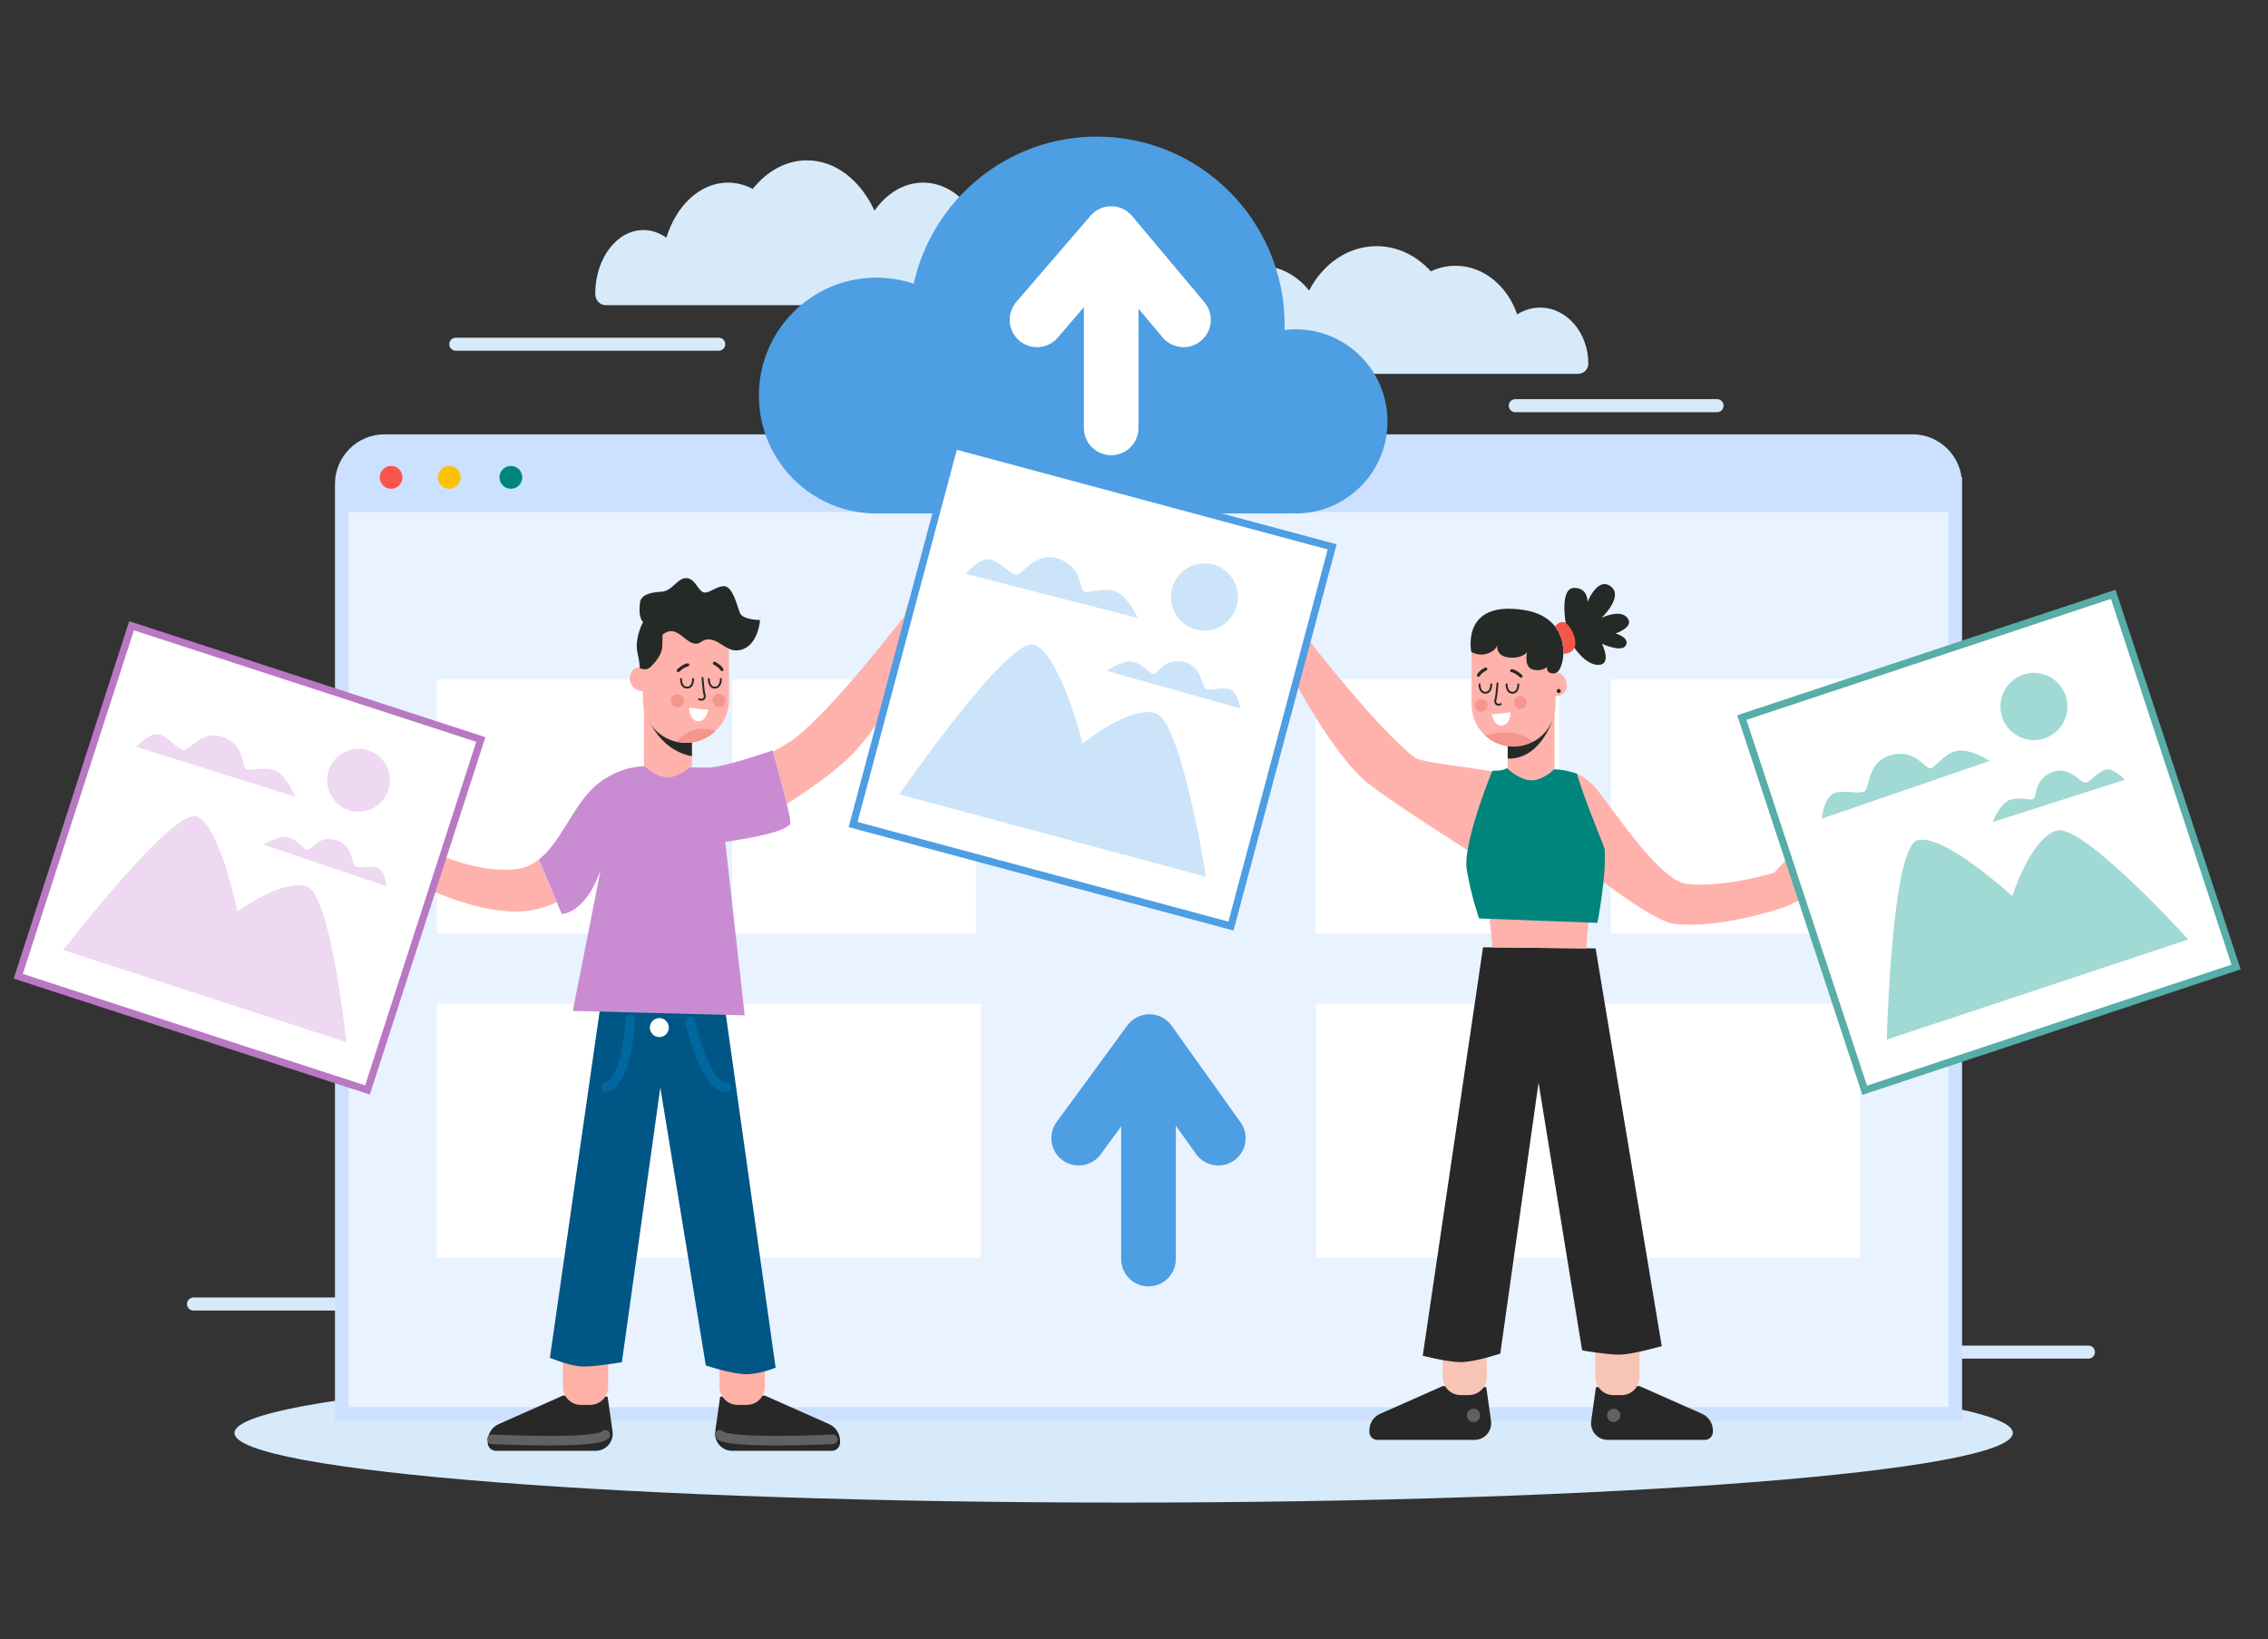 <svg width="166" height="120" viewBox="0 0 166 120" fill="none" xmlns="http://www.w3.org/2000/svg">
<rect x="0" y="0" width="166" height="120" fill="#333333" stroke="none"/>
<g clip-path="url(#clip0_3743_22268)">
<path d="M33.407 95.939H14.159C13.896 95.939 13.684 95.726 13.684 95.462C13.684 95.198 13.896 94.985 14.159 94.985H33.407C33.67 94.985 33.883 95.198 33.883 95.462C33.883 95.726 33.67 95.939 33.407 95.939Z" fill="#D7EAFA"/>
<path d="M152.858 99.46H133.61C133.347 99.46 133.135 99.246 133.135 98.982C133.135 98.719 133.347 98.505 133.61 98.505H152.858C153.121 98.505 153.334 98.719 153.334 98.982C153.334 99.246 153.121 99.46 152.858 99.46Z" fill="#D7EAFA"/>
<path d="M44.326 22.342C43.915 22.342 43.567 21.974 43.567 21.511V21.503C43.567 18.928 45.144 16.841 47.093 16.841C47.701 16.841 48.275 17.047 48.774 17.404C49.493 15.04 51.243 13.369 53.288 13.369C53.925 13.369 54.533 13.537 55.093 13.83C56.129 12.535 57.526 11.738 59.063 11.738C61.158 11.738 62.993 13.214 64.005 15.424C64.894 14.163 66.155 13.369 67.563 13.369C70.25 13.369 72.43 16.25 72.43 19.805C72.43 20.471 72.353 21.114 72.21 21.719C72.122 22.089 71.817 22.34 71.477 22.34H44.329L44.326 22.342Z" fill="#D7EAFA"/>
<path d="M115.493 27.369C115.905 27.369 116.253 27.044 116.253 26.636V26.628C116.253 24.36 114.675 22.518 112.726 22.518C112.118 22.518 111.545 22.7 111.046 23.014C110.326 20.93 108.579 19.456 106.532 19.456C105.894 19.456 105.286 19.603 104.726 19.864C103.69 18.721 102.294 18.02 100.756 18.02C98.661 18.02 96.826 19.32 95.815 21.268C94.925 20.157 93.664 19.459 92.257 19.459C89.57 19.459 87.39 21.998 87.39 25.133C87.39 25.719 87.467 26.287 87.61 26.82C87.698 27.145 88.003 27.369 88.343 27.369H115.491H115.493Z" fill="#D7EAFA"/>
<path d="M52.608 25.676H33.36C33.097 25.676 32.884 25.463 32.884 25.199C32.884 24.935 33.097 24.722 33.36 24.722H52.608C52.871 24.722 53.083 24.935 53.083 25.199C53.083 25.463 52.871 25.676 52.608 25.676Z" fill="#D7EAFA"/>
<path d="M125.679 30.175H110.904C110.642 30.175 110.429 29.962 110.429 29.698C110.429 29.434 110.642 29.221 110.904 29.221H125.679C125.941 29.221 126.154 29.434 126.154 29.698C126.154 29.962 125.941 30.175 125.679 30.175Z" fill="#D7EAFA"/>
<path d="M82.244 109.998C118.187 109.998 147.325 107.716 147.325 104.902C147.325 102.088 118.187 99.806 82.244 99.806C46.3 99.806 17.163 102.088 17.163 104.902C17.163 107.716 46.3 109.998 82.244 109.998Z" fill="#D7EAFA"/>
<path d="M143.108 35.433V103.508H25.017V35.433C25.017 33.701 26.416 32.296 28.142 32.296H139.98C141.706 32.296 143.106 33.701 143.106 35.433H143.108Z" fill="#E9F2FF" stroke="#CCE0FF" stroke-miterlimit="10"/>
<path d="M143.108 35.433V37.499H25.017V35.433C25.017 33.701 26.416 32.296 28.142 32.296H139.98C141.706 32.296 143.106 33.701 143.106 35.433H143.108Z" fill="#CCE0FF"/>
<path d="M29.459 34.946C29.459 35.41 29.085 35.783 28.626 35.783C28.166 35.783 27.792 35.407 27.792 34.946C27.792 34.485 28.166 34.109 28.626 34.109C29.085 34.109 29.459 34.485 29.459 34.946Z" fill="#F8554A"/>
<path d="M33.718 34.946C33.718 35.41 33.344 35.783 32.885 35.783C32.425 35.783 32.051 35.407 32.051 34.946C32.051 34.485 32.425 34.109 32.885 34.109C33.344 34.109 33.718 34.485 33.718 34.946Z" fill="#FEC107"/>
<path d="M38.225 34.946C38.225 35.41 37.85 35.783 37.391 35.783C36.931 35.783 36.557 35.407 36.557 34.946C36.557 34.485 36.931 34.109 37.391 34.109C37.85 34.109 38.225 34.485 38.225 34.946Z" fill="#00857C"/>
<path d="M71.79 73.483H31.974V92.083H71.79V73.483Z" fill="white"/>
<path d="M49.807 49.729H31.974V68.329H49.807V49.729Z" fill="white"/>
<path d="M71.431 49.729H53.599V68.329H71.431V49.729Z" fill="white"/>
<path d="M114.12 49.729H96.288V68.329H114.12V49.729Z" fill="white"/>
<path d="M135.745 49.729H117.913V68.329H135.745V49.729Z" fill="white"/>
<path d="M136.149 73.483H96.333V92.083H136.149V73.483Z" fill="white"/>
<path d="M43.601 106.208H36.294C35.965 106.208 35.696 105.938 35.696 105.608V105.493C35.696 104.955 36.012 104.467 36.504 104.251L41.203 102.165L44.475 102.245L44.833 104.782C44.939 105.533 44.358 106.208 43.601 106.208Z" fill="#282828"/>
<path d="M53.583 106.208H60.89C61.219 106.208 61.487 105.938 61.487 105.608V105.493C61.487 104.955 61.171 104.467 60.68 104.251L55.98 102.165L52.709 102.245L52.35 104.782C52.244 105.533 52.826 106.208 53.583 106.208Z" fill="#282828"/>
<path d="M41.203 98.961H44.514V101.525C44.514 102.255 43.925 102.847 43.197 102.847H42.518C41.79 102.847 41.201 102.255 41.201 101.525V98.961H41.203Z" fill="#FFB1A5"/>
<path d="M54.663 102.847H53.983C53.256 102.847 52.666 102.255 52.666 101.525V98.961H55.977V101.525C55.977 102.255 55.388 102.847 54.66 102.847H54.663Z" fill="#FFB1A5"/>
<path d="M44.552 69.416L40.248 99.401C40.248 99.401 41.764 100.04 42.722 100.04C43.681 100.04 45.516 99.721 45.516 99.721L48.33 79.615L51.66 99.96C51.66 99.96 53.574 100.6 54.613 100.6C55.651 100.6 56.769 100.12 56.769 100.12L52.48 69.682L44.552 69.413V69.416Z" fill="#005685"/>
<path d="M46.134 74.634C46.134 74.634 45.972 79.106 44.352 79.594" stroke="#0068A1" stroke-width="0.7" stroke-miterlimit="10" stroke-linecap="round"/>
<path d="M50.507 74.796C50.507 74.796 51.562 79.594 53.181 79.594" stroke="#0068A1" stroke-width="0.7" stroke-miterlimit="10" stroke-linecap="round"/>
<path d="M48.603 75.226C48.603 75.418 48.45 75.572 48.258 75.572C48.067 75.572 47.913 75.418 47.913 75.226C47.913 75.034 48.067 74.879 48.258 74.879C48.45 74.879 48.603 75.034 48.603 75.226Z" stroke="white" stroke-width="0.7" stroke-miterlimit="10" stroke-linecap="round"/>
<path d="M36.01 105.365C36.01 105.365 43.705 105.744 44.297 105.04" stroke="#616161" stroke-width="0.7" stroke-miterlimit="10" stroke-linecap="round"/>
<path d="M60.956 105.365C60.956 105.365 53.261 105.744 52.669 105.04" stroke="#616161" stroke-width="0.7" stroke-miterlimit="10" stroke-linecap="round"/>
<path d="M70.398 43.348C70.127 43.197 69.094 44.446 69.094 44.446C69.094 44.446 70.239 42.114 69.862 41.995C69.485 41.875 68.555 44.204 68.555 44.204C68.555 44.204 69.503 41.587 69.087 41.552C68.667 41.517 67.939 44.039 67.939 44.039C67.939 44.039 68.322 42.09 67.918 42.138C67.514 42.186 67.382 44.087 67.382 44.087C67.382 44.087 67.422 43.354 67.066 43.221C66.713 43.087 66.192 45.115 66.192 45.115C66.192 45.115 60.895 51.999 58.173 54.038C57.648 54.43 57.111 54.755 56.58 55.019C56.7 55.448 57.255 57.431 57.592 58.851C59.198 57.825 60.895 56.634 62.058 55.533C64.928 52.809 68.032 46.453 68.032 46.453C68.032 46.453 70.672 43.5 70.401 43.348H70.398Z" fill="#FFB2AB"/>
<path d="M39.443 62.913C38.925 63.323 38.322 63.593 37.582 63.651C34.802 63.859 31.963 62.484 31.883 62.444C31.883 62.444 30.479 60.818 30.24 61.114C30.001 61.407 30.399 62.023 30.399 62.023C30.399 62.023 29.334 60.448 28.963 60.608C28.591 60.767 29.895 62.263 29.895 62.263C29.895 62.263 28.007 60.448 27.659 60.688C27.314 60.927 29.441 62.716 29.441 62.716C29.441 62.716 27.473 61.167 27.205 61.46C26.939 61.754 29.093 63.195 29.093 63.195C29.093 63.195 27.576 62.636 27.417 62.902C27.258 63.169 30.811 64.84 30.811 64.84C31.185 65.026 35.856 67.324 39.178 66.585C39.756 66.457 40.279 66.271 40.752 66.052L39.443 62.913Z" fill="#FFB2AB"/>
<path d="M57.852 60.192C57.836 59.954 57.733 59.453 57.589 58.851C57.252 57.431 56.697 55.445 56.578 55.019C56.564 54.965 56.554 54.936 56.554 54.936C56.554 54.936 53.065 56.143 51.934 56.189C51.827 56.189 51.726 56.197 51.633 56.197C50.946 56.207 50.526 56.151 50.526 56.151L47.183 56.095C47.183 56.095 46.711 56.079 46.028 56.25C45.2 56.455 44.055 56.932 43.068 58.044C41.748 59.52 40.941 61.705 39.51 62.865C39.51 62.865 39.504 62.865 39.502 62.865C39.462 62.889 39.44 62.899 39.44 62.899L39.446 62.91L40.755 66.049L41.113 66.91C41.113 66.91 42.805 66.926 43.949 63.739L41.926 74.005L54.507 74.33L53.083 61.631C54.472 61.436 57.897 60.879 57.855 60.189L57.852 60.192Z" fill="#C98CD2"/>
<path d="M50.643 51.861V56.047C50.643 56.047 50.6 56.087 50.523 56.151C50.261 56.373 49.599 56.866 48.941 56.906C48.914 56.906 48.888 56.906 48.861 56.906C48.821 56.906 48.776 56.906 48.736 56.898C48.033 56.836 47.364 56.263 47.18 56.093C47.148 56.063 47.13 56.045 47.13 56.045V51.858H50.643V51.861Z" fill="#FFB2AB"/>
<path d="M50.643 54.025V55.358C48.025 54.875 47.183 52.047 47.133 51.872C47.515 52.882 49.485 53.654 50.643 54.025Z" fill="#252A26"/>
<path d="M53.357 47.535V51.218C53.357 52.117 52.985 52.929 52.385 53.505C51.819 54.051 51.052 54.382 50.208 54.382C49.977 54.382 49.754 54.358 49.538 54.31C48.118 54.001 47.053 52.732 47.053 51.216V50.6C46.163 50.571 45.818 49.627 46.325 49.054C46.509 48.849 46.875 48.798 47.053 48.86V47.535C47.053 45.787 48.463 44.369 50.208 44.369C51.078 44.369 51.864 44.724 52.435 45.294C53.004 45.867 53.357 46.658 53.357 47.533V47.535Z" fill="#FFB2AB"/>
<path d="M47.632 48.804C47.632 48.804 48.402 48.114 48.463 47.421C48.524 46.73 48.463 45.734 48.463 45.734C48.463 45.734 47.268 45.734 47.188 45.489C47.109 45.243 46.44 46.749 46.641 47.685C46.843 48.62 46.825 48.905 46.825 48.905C46.825 48.905 47.31 49.169 47.634 48.804H47.632Z" fill="#252A26"/>
<path d="M48.604 46.387C49.435 45.776 50.04 46.853 50.688 47.077C51.336 47.301 51.315 46.669 52.085 46.832C52.855 46.994 53.421 47.97 54.475 47.482C55.529 46.994 55.63 45.39 55.63 45.39C55.63 45.39 54.355 45.39 54.151 44.862C53.949 44.334 53.625 42.911 52.996 42.911C52.367 42.911 51.841 43.54 51.437 43.338C51.031 43.135 50.829 42.28 50.181 42.322C49.533 42.362 49.209 43.276 48.4 43.319C47.59 43.359 46.902 43.543 46.841 44.132C46.78 44.721 46.758 45.454 47.287 45.696C47.813 45.942 47.773 46.997 48.604 46.387Z" fill="#252A26"/>
<path d="M50.285 50.406C49.91 50.406 49.777 50.043 49.777 49.708C49.777 49.67 49.809 49.638 49.846 49.638C49.884 49.638 49.915 49.67 49.915 49.708C49.915 49.801 49.934 50.27 50.287 50.27C50.64 50.27 50.659 49.801 50.659 49.708C50.659 49.67 50.691 49.638 50.728 49.638C50.765 49.638 50.797 49.67 50.797 49.708C50.797 50.046 50.664 50.406 50.29 50.406H50.285Z" fill="#282828"/>
<path d="M52.318 50.406C51.944 50.406 51.811 50.043 51.811 49.708C51.811 49.67 51.843 49.638 51.88 49.638C51.917 49.638 51.949 49.67 51.949 49.708C51.949 49.801 51.968 50.27 52.321 50.27C52.674 50.27 52.693 49.801 52.693 49.708C52.693 49.67 52.724 49.638 52.762 49.638C52.799 49.638 52.831 49.67 52.831 49.708C52.831 50.046 52.698 50.406 52.324 50.406H52.318Z" fill="#282828"/>
<path d="M49.645 49.201C49.615 49.201 49.586 49.19 49.562 49.166C49.517 49.121 49.52 49.049 49.562 49.004C49.578 48.988 49.974 48.607 50.327 48.562C50.388 48.553 50.446 48.599 50.454 48.66C50.462 48.724 50.417 48.78 50.356 48.788C50.125 48.817 49.822 49.071 49.724 49.166C49.703 49.188 49.674 49.198 49.645 49.198V49.201Z" fill="#282828"/>
<path d="M52.839 49.132C52.799 49.132 52.762 49.11 52.74 49.076C52.592 48.82 52.246 48.663 52.244 48.663C52.185 48.636 52.162 48.569 52.185 48.511C52.212 48.452 52.278 48.428 52.337 48.452C52.353 48.46 52.751 48.641 52.937 48.959C52.969 49.012 52.95 49.084 52.897 49.116C52.879 49.126 52.86 49.132 52.839 49.132Z" fill="#282828"/>
<path d="M51.341 51.298C51.285 51.298 51.216 51.285 51.137 51.251C51.102 51.237 51.086 51.195 51.099 51.16C51.115 51.125 51.155 51.109 51.19 51.123C51.275 51.157 51.389 51.187 51.461 51.115C51.522 51.053 51.529 50.941 51.5 50.872C51.429 50.707 51.354 49.737 51.346 49.627C51.344 49.59 51.373 49.556 51.41 49.553C51.447 49.55 51.482 49.58 51.484 49.617C51.514 50.022 51.58 50.707 51.628 50.816C51.676 50.925 51.665 51.104 51.559 51.211C51.522 51.248 51.453 51.296 51.344 51.296L51.341 51.298Z" fill="#282828"/>
<path d="M50.433 51.799C50.433 51.799 51.331 51.93 51.84 51.959C51.84 51.959 51.734 52.548 51.37 52.74C51.041 52.913 50.452 52.745 50.433 51.799Z" fill="white"/>
<path d="M49.578 51.789C49.842 51.789 50.056 51.574 50.056 51.309C50.056 51.044 49.842 50.83 49.578 50.83C49.314 50.83 49.1 51.044 49.1 51.309C49.1 51.574 49.314 51.789 49.578 51.789Z" fill="#F4968E"/>
<path d="M53.107 51.277C53.107 51.544 52.892 51.757 52.629 51.757C52.366 51.757 52.151 51.541 52.151 51.277C52.151 51.013 52.366 50.797 52.629 50.797C52.892 50.797 53.107 51.013 53.107 51.277Z" fill="#F4968E"/>
<path d="M52.382 53.505C51.817 54.051 51.049 54.382 50.205 54.382C49.974 54.382 49.751 54.358 49.536 54.31L49.528 54.302C49.528 54.302 50.51 52.871 52.385 53.505H52.382Z" fill="#F4968E"/>
<path d="M117.663 105.408H124.787C125.109 105.408 125.369 105.147 125.369 104.824V104.712C125.369 104.187 125.061 103.713 124.583 103.502L120 101.469L116.811 101.546L116.463 104.019C116.359 104.752 116.928 105.408 117.666 105.408H117.663Z" fill="#282828"/>
<path d="M107.931 105.408H100.807C100.486 105.408 100.226 105.147 100.226 104.824V104.712C100.226 104.187 100.534 103.713 101.012 103.502L105.595 101.469L108.784 101.546L109.131 104.019C109.235 104.752 108.667 105.408 107.929 105.408H107.931Z" fill="#282828"/>
<path d="M118.685 102.132H118.088C117.36 102.132 116.771 101.541 116.771 100.81V98.345H120V100.81C120 101.541 119.41 102.132 118.682 102.132H118.685Z" fill="#F8C4B5"/>
<path d="M105.594 98.343H108.823V100.808C108.823 101.538 108.234 102.13 107.506 102.13H106.909C106.181 102.13 105.592 101.538 105.592 100.808V98.343H105.594Z" fill="#F8C4B5"/>
<path d="M116.787 69.432L121.627 98.545C121.627 98.545 119.453 99.169 118.521 99.169C117.589 99.169 115.799 98.857 115.799 98.857L112.61 79.258L109.809 99.092C109.809 99.092 107.942 99.715 106.93 99.715C105.919 99.715 104.134 99.246 104.134 99.246L108.547 69.349L116.789 69.429L116.787 69.432Z" fill="#282828"/>
<path d="M108.338 103.614C108.338 103.883 108.12 104.102 107.852 104.102C107.583 104.102 107.366 103.883 107.366 103.614C107.366 103.345 107.583 103.126 107.852 103.126C108.12 103.126 108.338 103.345 108.338 103.614Z" fill="#616161"/>
<path d="M118.597 103.614C118.597 103.883 118.38 104.102 118.111 104.102C117.843 104.102 117.625 103.883 117.625 103.614C117.625 103.345 117.843 103.126 118.111 103.126C118.38 103.126 118.597 103.345 118.597 103.614Z" fill="#616161"/>
<path d="M109.025 67.236L109.24 69.349L116.091 69.432L116.274 67.398L109.025 67.236Z" fill="#FFB2AB"/>
<path d="M91.349 44.785C91.62 44.633 92.653 45.883 92.653 45.883C92.653 45.883 91.508 43.551 91.885 43.431C92.262 43.311 93.192 45.64 93.192 45.64C93.192 45.64 92.244 43.023 92.66 42.989C93.08 42.954 93.808 45.475 93.808 45.475C93.808 45.475 93.425 43.524 93.829 43.575C94.233 43.623 94.365 45.523 94.365 45.523C94.365 45.523 94.325 44.79 94.681 44.657C95.034 44.524 95.555 46.552 95.555 46.552C95.555 46.552 100.852 53.436 103.574 55.475C104.099 55.866 109.126 56.325 109.66 56.589C109.54 57.018 107.947 60.938 107.607 62.361C106.001 61.335 100.852 58.073 99.689 56.97C96.819 54.246 93.715 47.89 93.715 47.89C93.715 47.89 91.075 44.937 91.346 44.785H91.349Z" fill="#FFB2AB"/>
<path d="M116.598 57.481C117.49 58.334 121.343 64.509 123.483 64.717C126.258 64.984 129.781 63.92 129.864 63.88C129.864 63.88 131.268 62.254 131.507 62.55C131.746 62.843 131.348 63.459 131.348 63.459C131.348 63.459 132.413 61.884 132.784 62.044C133.156 62.204 131.852 63.699 131.852 63.699C131.852 63.699 133.74 61.884 134.088 62.124C134.433 62.364 132.306 64.152 132.306 64.152C132.306 64.152 134.274 62.604 134.542 62.897C134.808 63.19 132.654 64.632 132.654 64.632C132.654 64.632 134.17 64.072 134.33 64.339C134.489 64.605 130.936 66.276 130.936 66.276C130.562 66.463 125.979 67.995 122.593 67.643C120.512 67.427 113.818 61.735 113.348 61.516L115.265 56.628C115.265 56.628 115.711 56.628 116.6 57.481H116.598Z" fill="#FFB2AB"/>
<path d="M116.922 67.561L108.255 67.236C108.255 67.236 107.674 65.589 107.355 63.665C107.265 63.116 107.379 62.29 107.586 61.389C108.096 59.201 109.166 56.57 109.227 56.421C109.283 56.421 109.333 56.421 109.386 56.421C110.055 56.432 110.347 56.21 110.347 56.21C110.605 56.424 111.367 57.074 112.01 57.111C112.036 57.111 112.06 57.111 112.087 57.111C112.126 57.111 112.169 57.111 112.209 57.106C112.894 57.045 113.547 56.485 113.725 56.32C113.725 56.32 114.184 56.306 114.853 56.472C115.031 56.514 115.223 56.57 115.427 56.645C115.855 58.255 117.44 62.028 117.448 62.148C117.602 64.008 116.922 67.553 116.922 67.553V67.561Z" fill="#00857C"/>
<path d="M113.775 52.199V56.282C113.775 56.282 113.757 56.301 113.728 56.328C113.55 56.493 112.897 57.052 112.212 57.114C112.172 57.114 112.129 57.119 112.089 57.119C112.063 57.119 112.039 57.119 112.012 57.119C111.37 57.082 110.727 56.599 110.47 56.386C110.395 56.325 110.355 56.285 110.355 56.285V52.202H113.778L113.775 52.199Z" fill="#FFB2AB"/>
<path d="M113.852 50.973V51.573C113.852 51.858 113.813 52.133 113.743 52.391C113.512 53.233 112.936 53.932 112.18 54.318C111.76 54.537 111.285 54.657 110.78 54.657C110.634 54.657 110.493 54.649 110.353 54.627C109.718 54.537 109.15 54.257 108.701 53.841C108.09 53.279 107.708 52.471 107.708 51.573V47.98C107.708 47.128 108.053 46.358 108.608 45.798C108.932 45.473 109.325 45.219 109.769 45.07C109.8 45.057 109.832 45.046 109.867 45.036C110.156 44.945 110.462 44.897 110.78 44.897C112.48 44.897 113.852 46.28 113.852 47.98V49.273C113.882 49.268 113.908 49.262 113.94 49.252C114.086 49.23 114.237 49.284 114.386 49.452C114.88 50.014 114.779 50.907 113.855 50.971L113.852 50.973Z" fill="#FFB2AB"/>
<path d="M114.601 45.64C114.601 45.64 114.142 43.066 115.196 43.039C116.25 43.013 116.194 44.068 116.194 44.068C116.194 44.068 116.924 42.197 117.896 42.93C118.868 43.663 117.222 45.233 117.222 45.233C117.222 45.233 118.571 44.556 119.112 45.233C119.651 45.91 118.249 46.371 118.249 46.371C118.249 46.371 119.304 46.669 119.006 47.237C118.709 47.807 117.251 47.127 117.251 47.127C117.251 47.127 118.008 48.644 117.009 48.673C116.011 48.703 115.145 47.29 115.145 47.29L114.606 45.638L114.601 45.64Z" fill="#252A26"/>
<path d="M114.426 47.861C114.399 48.62 114.123 49.222 113.852 49.276C113.157 49.414 113.226 48.836 113.226 48.836C113.226 48.836 112.766 49.214 112.145 48.998C111.524 48.783 111.768 47.751 111.768 47.751C111.768 47.751 111.391 48.239 110.416 48.13C109.553 48.034 109.564 47.381 109.575 47.237C109.553 47.328 109.447 47.629 108.906 47.831C108.258 48.076 107.689 47.725 107.689 47.725C107.689 47.725 106.88 43.903 111.577 44.662C112.673 44.838 113.382 45.297 113.815 45.859C114.298 46.477 114.447 47.221 114.426 47.858V47.861Z" fill="#252A26"/>
<path d="M114.426 47.86C114.45 47.226 114.299 46.48 113.815 45.861V45.856C113.815 45.856 114.246 45.259 114.708 45.694C115.162 46.123 115.908 47.804 114.423 47.86H114.426Z" fill="#F8554A"/>
<path d="M110.701 50.784C110.334 50.784 110.204 50.43 110.204 50.099C110.204 50.062 110.233 50.03 110.273 50.03C110.313 50.03 110.342 50.062 110.342 50.099C110.342 50.19 110.361 50.645 110.701 50.645C111.041 50.645 111.059 50.19 111.059 50.099C111.059 50.062 111.091 50.03 111.128 50.03C111.165 50.03 111.197 50.062 111.197 50.099C111.197 50.43 111.067 50.784 110.701 50.784Z" fill="#252A26"/>
<path d="M108.717 50.784C108.351 50.784 108.221 50.416 108.221 50.099C108.221 50.062 108.253 50.03 108.29 50.03C108.327 50.03 108.359 50.062 108.359 50.099C108.359 50.19 108.377 50.645 108.717 50.645C109.057 50.645 109.076 50.19 109.076 50.099C109.076 50.062 109.108 50.03 109.145 50.03C109.182 50.03 109.214 50.062 109.214 50.099C109.214 50.43 109.084 50.784 108.717 50.784Z" fill="#252A26"/>
<path d="M111.325 49.611C111.295 49.611 111.266 49.6 111.245 49.579C111.149 49.486 110.852 49.238 110.629 49.211C110.565 49.203 110.523 49.147 110.531 49.084C110.539 49.02 110.597 48.977 110.658 48.985C111.003 49.028 111.388 49.401 111.404 49.417C111.449 49.462 111.449 49.534 111.404 49.579C111.383 49.603 111.351 49.614 111.322 49.614L111.325 49.611Z" fill="#252A26"/>
<path d="M108.213 49.542C108.194 49.542 108.173 49.537 108.154 49.526C108.101 49.494 108.082 49.425 108.114 49.369C108.295 49.057 108.685 48.881 108.701 48.873C108.76 48.846 108.826 48.873 108.852 48.932C108.879 48.99 108.852 49.057 108.794 49.084C108.791 49.084 108.454 49.238 108.311 49.486C108.29 49.523 108.252 49.542 108.213 49.542Z" fill="#252A26"/>
<path d="M109.67 51.656C109.564 51.656 109.495 51.608 109.461 51.573C109.36 51.469 109.347 51.296 109.394 51.187C109.439 51.08 109.506 50.414 109.535 50.019C109.535 49.982 109.564 49.953 109.609 49.955C109.647 49.958 109.676 49.99 109.673 50.03C109.665 50.136 109.593 51.08 109.522 51.242C109.493 51.306 109.503 51.416 109.562 51.477C109.628 51.546 109.742 51.52 109.822 51.485C109.856 51.469 109.896 51.485 109.912 51.522C109.928 51.557 109.912 51.597 109.875 51.613C109.795 51.648 109.729 51.658 109.673 51.658L109.67 51.656Z" fill="#252A26"/>
<path d="M110.555 52.141C110.555 52.141 109.678 52.269 109.185 52.298C109.185 52.298 109.288 52.873 109.641 53.06C109.963 53.228 110.536 53.065 110.555 52.143V52.141Z" fill="white"/>
<path d="M111.285 51.898C111.543 51.898 111.752 51.688 111.752 51.429C111.752 51.17 111.543 50.96 111.285 50.96C111.027 50.96 110.817 51.17 110.817 51.429C110.817 51.688 111.027 51.898 111.285 51.898Z" fill="#F4968E"/>
<path d="M107.95 51.632C107.95 51.89 108.159 52.101 108.417 52.101C108.675 52.101 108.884 51.89 108.884 51.632C108.884 51.373 108.675 51.163 108.417 51.163C108.159 51.163 107.95 51.373 107.95 51.632Z" fill="#F4968E"/>
<path d="M112.18 54.321C111.76 54.539 111.285 54.659 110.78 54.659C109.976 54.659 109.248 54.35 108.701 53.843C109.206 53.689 110.9 53.268 112.065 54.214C112.108 54.249 112.148 54.286 112.18 54.321Z" fill="#F4968E"/>
<path d="M110.353 55.533V54.627C110.491 54.648 110.634 54.657 110.78 54.657C111.285 54.657 111.76 54.534 112.179 54.318C112.936 53.932 113.512 53.233 113.743 52.391C113.759 52.383 112.87 55.616 110.353 55.533Z" fill="#252A26"/>
<path d="M114.237 50.584C114.237 50.667 114.171 50.733 114.089 50.733C114.006 50.733 113.94 50.667 113.94 50.584C113.94 50.502 114.006 50.435 114.089 50.435C114.171 50.435 114.237 50.502 114.237 50.584Z" fill="#252A26"/>
<path d="M94.841 24.106C94.562 24.106 94.288 24.125 94.017 24.16C94.02 24.037 94.025 23.917 94.025 23.795C94.025 16.178 87.873 10 80.282 10C73.728 10 68.248 14.605 66.875 20.77C66.017 20.482 65.101 20.325 64.145 20.325C59.395 20.325 55.545 24.189 55.545 28.957C55.545 33.725 59.395 37.589 64.145 37.589H94.362V37.571C94.519 37.581 94.678 37.589 94.838 37.589C98.547 37.589 101.553 34.572 101.553 30.849C101.553 27.126 98.547 24.109 94.838 24.109L94.841 24.106Z" fill="#4D9EE3"/>
<path d="M81.331 31.323V17.222" stroke="white" stroke-width="4" stroke-miterlimit="10" stroke-linecap="round"/>
<path d="M75.9 23.413L81.331 17.1L86.622 23.413" stroke="white" stroke-width="4" stroke-linecap="round" stroke-linejoin="round"/>
<path d="M84.062 92.171V76.391" stroke="#4D9EE3" stroke-width="4" stroke-miterlimit="10" stroke-linecap="round"/>
<path d="M78.951 83.32L84.126 76.252L89.171 83.32" stroke="#4D9EE3" stroke-width="4" stroke-linecap="round" stroke-linejoin="round"/>
<path d="M69.848 32.603L62.442 60.363L90.1 67.796L97.505 40.036L69.848 32.603Z" fill="white"/>
<path d="M70.032 32.928L97.177 40.222L89.91 67.468L62.765 60.173L70.032 32.928ZM69.658 32.275L69.52 32.789L62.252 60.035L62.114 60.549L62.627 60.688L89.772 67.982L90.284 68.121L90.422 67.606L97.69 40.361L97.828 39.846L97.315 39.708L70.17 32.413L69.658 32.275Z" fill="#4D9EE3"/>
<path d="M90.528 44.337C90.178 45.651 88.832 46.429 87.525 46.08C86.216 45.728 85.441 44.377 85.789 43.066C86.139 41.752 87.485 40.974 88.792 41.326C90.101 41.678 90.876 43.029 90.528 44.34V44.337Z" fill="#CBE4FA"/>
<path d="M65.823 58.148C65.823 58.148 73.749 46.677 75.643 47.186C77.536 47.695 79.241 54.43 79.241 54.43C79.241 54.43 82.615 51.674 84.546 52.194C86.476 52.714 88.269 64.182 88.269 64.182L65.821 58.151L65.823 58.148Z" fill="#CBE4FA"/>
<path d="M83.263 45.312L70.672 42.074C70.651 42.069 70.632 42.053 70.627 42.032C70.619 42.01 70.624 41.986 70.637 41.968C70.672 41.922 71.519 40.867 72.321 40.867C72.44 40.867 72.552 40.891 72.658 40.936C73.075 41.12 73.383 41.357 73.654 41.568C73.935 41.786 74.158 41.957 74.395 41.986C74.541 41.986 74.729 41.818 74.947 41.624C75.369 41.245 75.951 40.726 76.787 40.726C77.031 40.726 77.286 40.771 77.546 40.861C78.744 41.28 78.996 42.167 79.163 42.756C79.246 43.044 79.304 43.252 79.434 43.268C79.461 43.271 79.49 43.273 79.519 43.273C79.663 43.273 79.843 43.244 80.056 43.207C80.329 43.161 80.64 43.108 80.953 43.108C81.341 43.108 81.654 43.188 81.914 43.351C82.732 43.865 83.316 45.16 83.34 45.216C83.351 45.24 83.346 45.267 83.33 45.286C83.316 45.302 83.298 45.31 83.279 45.31C83.274 45.31 83.269 45.31 83.263 45.31V45.312Z" fill="#CBE4FA"/>
<path d="M76.787 40.792C77.013 40.792 77.257 40.832 77.523 40.926C79.318 41.555 78.933 43.276 79.427 43.335C79.456 43.338 79.488 43.34 79.519 43.34C79.857 43.34 80.404 43.178 80.953 43.178C81.275 43.178 81.599 43.234 81.88 43.41C82.69 43.919 83.282 45.246 83.282 45.246L70.691 42.008C70.691 42.008 71.543 40.934 72.324 40.934C72.43 40.934 72.534 40.952 72.634 40.998C73.481 41.371 73.896 41.994 74.389 42.053C74.397 42.053 74.405 42.053 74.413 42.053C74.836 42.053 75.513 40.792 76.79 40.792M76.787 40.659C75.924 40.659 75.335 41.187 74.902 41.573C74.703 41.752 74.514 41.92 74.411 41.92C74.182 41.893 73.967 41.725 73.694 41.515C73.42 41.301 73.107 41.062 72.685 40.875C72.571 40.824 72.448 40.8 72.321 40.8C71.485 40.8 70.622 41.88 70.585 41.925C70.555 41.96 70.547 42.008 70.563 42.05C70.576 42.093 70.614 42.125 70.656 42.138L83.248 45.376C83.248 45.376 83.269 45.382 83.279 45.382C83.319 45.382 83.356 45.366 83.38 45.334C83.412 45.294 83.42 45.24 83.399 45.193C83.375 45.137 82.78 43.823 81.947 43.298C81.676 43.127 81.349 43.044 80.951 43.044C80.632 43.044 80.319 43.098 80.043 43.143C79.833 43.178 79.655 43.207 79.517 43.207C79.49 43.207 79.464 43.207 79.44 43.202C79.355 43.191 79.291 42.97 79.225 42.738C79.052 42.138 78.795 41.23 77.565 40.8C77.3 40.707 77.037 40.662 76.785 40.662L76.787 40.659Z" fill="white"/>
<path d="M90.781 51.917C90.781 51.917 90.77 51.917 90.762 51.917L80.996 49.177C80.972 49.169 80.953 49.15 80.948 49.124C80.943 49.1 80.953 49.073 80.975 49.057C81.012 49.03 81.915 48.38 82.671 48.351H82.711C83.226 48.351 83.651 48.7 83.994 48.982C84.148 49.11 84.281 49.22 84.387 49.265C84.397 49.27 84.408 49.273 84.421 49.273C84.504 49.273 84.62 49.161 84.753 49.028C85.037 48.753 85.465 48.337 86.19 48.337C86.32 48.337 86.455 48.351 86.593 48.377C87.621 48.572 87.889 49.382 88.064 49.918C88.139 50.142 88.202 50.334 88.287 50.371C88.356 50.4 88.439 50.416 88.542 50.416C88.659 50.416 88.789 50.398 88.941 50.379C89.126 50.355 89.336 50.326 89.57 50.326C89.663 50.326 89.761 50.331 89.862 50.342C90.621 50.424 90.831 51.783 90.839 51.842C90.842 51.863 90.834 51.887 90.818 51.901C90.805 51.911 90.791 51.917 90.773 51.917H90.781Z" fill="#CBE4FA"/>
<path d="M86.19 48.404C86.312 48.404 86.442 48.417 86.583 48.444C88.04 48.721 87.908 50.28 88.266 50.435C88.351 50.472 88.444 50.485 88.547 50.485C88.821 50.485 89.161 50.395 89.575 50.395C89.665 50.395 89.761 50.4 89.862 50.411C90.579 50.491 90.781 51.855 90.781 51.855L81.014 49.116C81.014 49.116 81.93 48.449 82.674 48.423C82.687 48.423 82.701 48.423 82.711 48.423C83.439 48.423 84.01 49.182 84.36 49.331C84.379 49.339 84.4 49.345 84.418 49.345C84.729 49.345 85.114 48.409 86.187 48.409M86.19 48.271C85.438 48.271 84.997 48.697 84.705 48.98C84.596 49.086 84.474 49.206 84.418 49.206C84.315 49.163 84.18 49.052 84.034 48.932C83.702 48.657 83.248 48.284 82.711 48.284C82.698 48.284 82.682 48.284 82.669 48.284C81.893 48.313 80.975 48.974 80.935 49.001C80.892 49.03 80.874 49.081 80.882 49.132C80.89 49.182 80.927 49.222 80.977 49.236L90.743 51.975C90.743 51.975 90.767 51.981 90.778 51.981C90.81 51.981 90.842 51.97 90.866 51.946C90.9 51.917 90.916 51.871 90.908 51.826C90.9 51.767 90.68 50.36 89.87 50.27C89.772 50.259 89.673 50.254 89.57 50.254C89.331 50.254 89.118 50.283 88.933 50.307C88.784 50.328 88.656 50.344 88.542 50.344C88.447 50.344 88.375 50.331 88.314 50.307C88.255 50.28 88.184 50.067 88.125 49.894C87.945 49.345 87.669 48.511 86.604 48.308C86.46 48.281 86.32 48.268 86.187 48.268L86.19 48.271Z" fill="white"/>
<path d="M9.632 45.811L1.336 71.47L26.9 79.797L35.197 54.139L9.632 45.811Z" fill="white"/>
<path d="M9.8 46.144L34.858 54.305L26.727 79.455L1.669 71.295L9.8 46.144ZM9.457 45.473L9.292 45.979L1.165 71.132L1 71.639L1.504 71.804L26.562 79.964L27.067 80.13L27.232 79.623L35.362 54.473L35.527 53.966L35.022 53.801L9.964 45.641L9.46 45.475L9.457 45.473Z" fill="#B878C2"/>
<path d="M28.432 57.831C28.039 59.043 26.743 59.707 25.535 59.315C24.327 58.921 23.666 57.62 24.056 56.408C24.449 55.195 25.745 54.531 26.953 54.923C28.161 55.318 28.822 56.618 28.432 57.831Z" fill="#EFD8F2"/>
<path d="M4.63 69.549C4.63 69.549 12.609 59.198 14.356 59.768C16.103 60.339 17.372 66.727 17.372 66.727C17.372 66.727 20.665 64.312 22.447 64.893C24.228 65.474 25.349 76.297 25.349 76.297L4.627 69.549H4.63Z" fill="#EFD8F2"/>
<path d="M21.602 58.393C21.602 58.393 21.589 58.393 21.584 58.39L9.953 54.742C9.932 54.734 9.916 54.718 9.908 54.697C9.903 54.675 9.908 54.651 9.922 54.635C9.956 54.595 10.766 53.687 11.509 53.687C11.639 53.687 11.759 53.713 11.868 53.769C12.25 53.961 12.526 54.201 12.771 54.411C13.023 54.627 13.222 54.8 13.443 54.838C13.583 54.838 13.764 54.694 13.971 54.526C14.367 54.209 14.908 53.772 15.641 53.772C15.901 53.772 16.172 53.828 16.443 53.94C17.545 54.39 17.739 55.235 17.869 55.795C17.933 56.066 17.978 56.264 18.095 56.285C18.134 56.293 18.18 56.296 18.23 56.296C18.355 56.296 18.511 56.277 18.679 56.258C18.889 56.234 19.127 56.208 19.369 56.208C19.805 56.208 20.147 56.298 20.413 56.487C21.153 57.01 21.639 58.255 21.658 58.305C21.666 58.329 21.661 58.356 21.645 58.374C21.631 58.388 21.615 58.396 21.597 58.396L21.602 58.393Z" fill="#EFD8F2"/>
<path d="M11.509 53.751C11.624 53.751 11.735 53.775 11.839 53.828C12.611 54.22 12.973 54.822 13.429 54.902C13.44 54.902 13.45 54.905 13.464 54.905C13.849 54.905 14.518 53.836 15.646 53.836C15.885 53.836 16.143 53.884 16.424 53.998C18.076 54.675 17.63 56.267 18.089 56.346C18.132 56.355 18.182 56.357 18.238 56.357C18.525 56.357 18.944 56.269 19.377 56.269C19.727 56.269 20.086 56.328 20.383 56.536C21.116 57.053 21.605 58.324 21.605 58.324L9.975 54.675C9.975 54.675 10.793 53.748 11.512 53.748M11.509 53.617C10.737 53.617 9.908 54.55 9.871 54.59C9.842 54.625 9.831 54.67 9.842 54.715C9.855 54.758 9.887 54.793 9.93 54.806L21.56 58.455C21.56 58.455 21.586 58.46 21.599 58.46C21.637 58.46 21.671 58.444 21.698 58.417C21.732 58.38 21.743 58.327 21.724 58.279C21.703 58.225 21.212 56.965 20.455 56.429C20.176 56.232 19.823 56.139 19.372 56.139C19.125 56.139 18.886 56.165 18.673 56.189C18.509 56.208 18.355 56.227 18.233 56.227C18.182 56.227 18.142 56.224 18.108 56.219C18.034 56.205 17.983 55.989 17.935 55.779C17.81 55.24 17.606 54.342 16.472 53.876C16.193 53.761 15.915 53.703 15.644 53.703C14.884 53.703 14.335 54.148 13.931 54.47C13.748 54.617 13.559 54.769 13.464 54.769C13.251 54.734 13.06 54.566 12.813 54.356C12.566 54.142 12.285 53.903 11.897 53.705C11.778 53.647 11.648 53.615 11.507 53.615L11.509 53.617Z" fill="white"/>
<path d="M28.302 64.944C28.302 64.944 28.288 64.944 28.28 64.941L19.271 61.898C19.247 61.889 19.229 61.868 19.226 61.842C19.223 61.815 19.234 61.791 19.255 61.778C19.292 61.754 20.153 61.199 20.859 61.199C21.379 61.207 21.791 61.583 22.088 61.858C22.227 61.985 22.346 62.095 22.442 62.14C22.452 62.145 22.463 62.148 22.476 62.148C22.55 62.148 22.662 62.049 22.792 61.938C23.055 61.706 23.456 61.356 24.082 61.356C24.231 61.356 24.39 61.378 24.552 61.415C25.508 61.65 25.718 62.422 25.859 62.931C25.917 63.142 25.968 63.326 26.045 63.363C26.122 63.401 26.215 63.419 26.348 63.419C26.443 63.419 26.544 63.411 26.655 63.401C26.788 63.39 26.937 63.377 27.096 63.377C27.248 63.377 27.386 63.387 27.521 63.409C28.23 63.523 28.363 64.81 28.368 64.864C28.368 64.885 28.36 64.909 28.344 64.922C28.334 64.933 28.318 64.936 28.302 64.936V64.944Z" fill="#EFD8F2"/>
<path d="M20.859 61.266C20.859 61.266 20.872 61.266 20.878 61.266C21.576 61.277 22.086 62.039 22.412 62.199C22.434 62.209 22.455 62.215 22.476 62.215C22.758 62.215 23.151 61.423 24.083 61.423C24.221 61.423 24.372 61.442 24.537 61.482C25.888 61.812 25.689 63.268 26.016 63.428C26.111 63.475 26.223 63.489 26.348 63.489C26.557 63.489 26.807 63.449 27.096 63.449C27.227 63.449 27.365 63.457 27.511 63.481C28.177 63.59 28.302 64.877 28.302 64.877L19.293 61.834C19.293 61.834 20.166 61.266 20.862 61.266M20.859 61.133C20.132 61.133 19.255 61.698 19.218 61.722C19.176 61.748 19.152 61.799 19.16 61.85C19.165 61.9 19.2 61.943 19.25 61.959L28.259 65.002C28.273 65.008 28.289 65.01 28.302 65.01C28.331 65.01 28.36 65 28.384 64.981C28.419 64.952 28.437 64.909 28.435 64.864C28.429 64.808 28.291 63.473 27.532 63.35C27.391 63.326 27.25 63.316 27.096 63.316C26.934 63.316 26.783 63.329 26.65 63.34C26.541 63.347 26.438 63.358 26.348 63.358C26.225 63.358 26.14 63.342 26.074 63.31C26.024 63.286 25.965 63.073 25.923 62.921C25.779 62.396 25.562 61.599 24.569 61.357C24.401 61.317 24.239 61.295 24.083 61.295C23.432 61.295 23.02 61.655 22.75 61.892C22.651 61.98 22.527 62.087 22.476 62.087C22.383 62.042 22.264 61.932 22.134 61.812C21.826 61.53 21.406 61.146 20.88 61.138H20.859V61.133Z" fill="white"/>
<path d="M154.672 43.506L127.488 52.529L136.478 79.814L163.662 70.79L154.672 43.506Z" fill="white"/>
<path d="M154.505 43.842L163.328 70.621L136.648 79.477L127.825 52.698L154.505 43.842ZM154.842 43.17L154.338 43.338L127.657 52.194L127.153 52.362L127.32 52.868L136.144 79.647L136.311 80.154L136.815 79.986L163.496 71.129L164 70.962L163.833 70.455L155.009 43.676L154.842 43.17Z" fill="#57ADA7"/>
<path d="M151.196 50.947C151.621 52.236 150.923 53.63 149.638 54.057C148.353 54.483 146.964 53.782 146.539 52.492C146.114 51.203 146.812 49.809 148.098 49.382C149.383 48.956 150.772 49.657 151.196 50.947Z" fill="#A1D9D5"/>
<path d="M138.098 76.1C138.098 76.1 138.451 62.143 140.313 61.527C142.174 60.911 147.283 65.602 147.283 65.602C147.283 65.602 148.597 61.439 150.493 60.81C152.392 60.181 160.161 68.779 160.161 68.779L138.098 76.103V76.1Z" fill="#A1D9D5"/>
<path d="M133.34 59.995C133.324 59.995 133.31 59.989 133.3 59.981C133.281 59.968 133.273 59.944 133.276 59.923C133.284 59.848 133.451 58.108 134.402 57.948C134.593 57.916 134.789 57.9 135.004 57.9C135.22 57.9 135.408 57.916 135.581 57.929C135.729 57.94 135.865 57.95 135.992 57.95C136.183 57.95 136.319 57.926 136.43 57.87C136.547 57.812 136.614 57.556 136.693 57.263C136.879 56.57 137.158 55.52 138.448 55.195C138.671 55.139 138.889 55.109 139.096 55.109C139.935 55.109 140.456 55.557 140.835 55.885C141.016 56.042 141.173 56.178 141.284 56.178C141.305 56.178 141.324 56.173 141.343 56.165C141.475 56.098 141.64 55.946 141.829 55.77C142.256 55.376 142.787 54.883 143.462 54.87H143.499C144.457 54.87 145.623 55.613 145.673 55.642C145.695 55.656 145.705 55.682 145.703 55.706C145.7 55.73 145.681 55.754 145.657 55.762L133.361 59.992C133.361 59.992 133.348 59.995 133.34 59.995Z" fill="#A1D9D5"/>
<path d="M143.496 54.936C144.446 54.936 145.636 55.701 145.636 55.701L133.339 59.931C133.339 59.931 133.499 58.169 134.409 58.014C134.619 57.98 134.816 57.966 135.002 57.966C135.381 57.966 135.711 58.017 135.987 58.017C136.165 58.017 136.319 57.996 136.454 57.929C136.9 57.708 136.616 55.722 138.459 55.259C138.687 55.2 138.897 55.176 139.091 55.176C140.355 55.176 140.896 56.245 141.279 56.245C141.308 56.245 141.337 56.239 141.366 56.224C141.812 56.002 142.503 54.955 143.459 54.936C143.472 54.936 143.483 54.936 143.496 54.936ZM143.496 54.803H143.456C142.755 54.819 142.192 55.341 141.781 55.722C141.595 55.896 141.435 56.042 141.311 56.106C141.3 56.111 141.292 56.114 141.281 56.114C141.194 56.114 141.04 55.981 140.875 55.837C140.509 55.523 139.959 55.043 139.093 55.043C138.881 55.043 138.658 55.072 138.43 55.128C137.102 55.461 136.815 56.533 136.627 57.244C136.558 57.5 136.489 57.767 136.398 57.809C136.297 57.86 136.173 57.881 135.992 57.881C135.87 57.881 135.732 57.87 135.586 57.86C135.413 57.846 135.214 57.831 135.004 57.831C134.795 57.831 134.585 57.846 134.391 57.879C133.39 58.046 133.217 59.837 133.209 59.912C133.204 59.957 133.225 60 133.26 60.029C133.284 60.048 133.313 60.059 133.342 60.059C133.355 60.059 133.371 60.059 133.385 60.05L145.681 55.821C145.729 55.805 145.764 55.762 145.769 55.712C145.774 55.661 145.75 55.611 145.708 55.584C145.657 55.552 144.476 54.8 143.499 54.8L143.496 54.803Z" fill="white"/>
<path d="M145.854 60.245C145.835 60.245 145.819 60.237 145.806 60.224C145.787 60.205 145.782 60.179 145.793 60.155C145.808 60.109 146.207 59.07 146.825 58.63C147.051 58.47 147.343 58.39 147.715 58.39C147.911 58.39 148.105 58.412 148.275 58.43C148.411 58.444 148.538 58.46 148.639 58.46C148.684 58.46 148.721 58.46 148.758 58.452C148.849 58.436 148.886 58.265 148.936 58.052C149.04 57.583 149.199 56.877 150.121 56.493C150.349 56.397 150.58 56.349 150.8 56.349C151.411 56.349 151.863 56.709 152.194 56.97C152.367 57.108 152.518 57.226 152.614 57.226C152.81 57.191 152.975 57.05 153.182 56.869C153.384 56.693 153.615 56.493 153.934 56.33C154.027 56.282 154.13 56.258 154.242 56.258C154.863 56.258 155.543 57.013 155.572 57.044C155.588 57.06 155.593 57.084 155.585 57.106C155.58 57.127 155.564 57.146 155.54 57.151L145.877 60.243C145.877 60.243 145.864 60.245 145.856 60.245H145.854Z" fill="#A1D9D5"/>
<path d="M154.234 56.322C154.834 56.322 155.514 57.087 155.514 57.087L145.851 60.179C145.851 60.179 146.252 59.118 146.86 58.686C147.11 58.508 147.415 58.46 147.712 58.46C148.063 58.46 148.406 58.526 148.639 58.526C148.687 58.526 148.732 58.524 148.769 58.516C149.152 58.446 148.772 57.124 150.142 56.554C150.378 56.456 150.596 56.416 150.798 56.416C151.73 56.416 152.288 57.292 152.609 57.292C152.619 57.292 152.627 57.292 152.638 57.292C153.02 57.223 153.315 56.719 153.958 56.392C154.045 56.346 154.141 56.328 154.237 56.328M154.234 56.189C154.112 56.189 153.998 56.216 153.897 56.269C153.573 56.434 153.328 56.647 153.132 56.818C152.933 56.991 152.773 57.13 152.614 57.159C152.537 57.159 152.383 57.036 152.232 56.916C151.895 56.647 151.433 56.28 150.798 56.28C150.567 56.28 150.331 56.33 150.092 56.429C149.138 56.826 148.971 57.583 148.868 58.033C148.836 58.177 148.791 58.374 148.743 58.382C148.714 58.388 148.679 58.39 148.637 58.39C148.538 58.39 148.413 58.377 148.278 58.364C148.105 58.345 147.909 58.324 147.71 58.324C147.322 58.324 147.019 58.406 146.783 58.577C146.149 59.03 145.745 60.088 145.726 60.131C145.708 60.179 145.718 60.232 145.753 60.269C145.779 60.296 145.814 60.312 145.848 60.312C145.862 60.312 145.875 60.312 145.888 60.306L155.551 57.215C155.593 57.202 155.628 57.167 155.639 57.124C155.649 57.082 155.639 57.034 155.609 57.002C155.58 56.97 154.882 56.192 154.231 56.192L154.234 56.189Z" fill="white"/>
</g>
<defs>
<clipPath id="clip0_3743_22268">
<rect width="163" height="100" fill="white" transform="translate(1 10)"/>
</clipPath>
</defs>
</svg>
